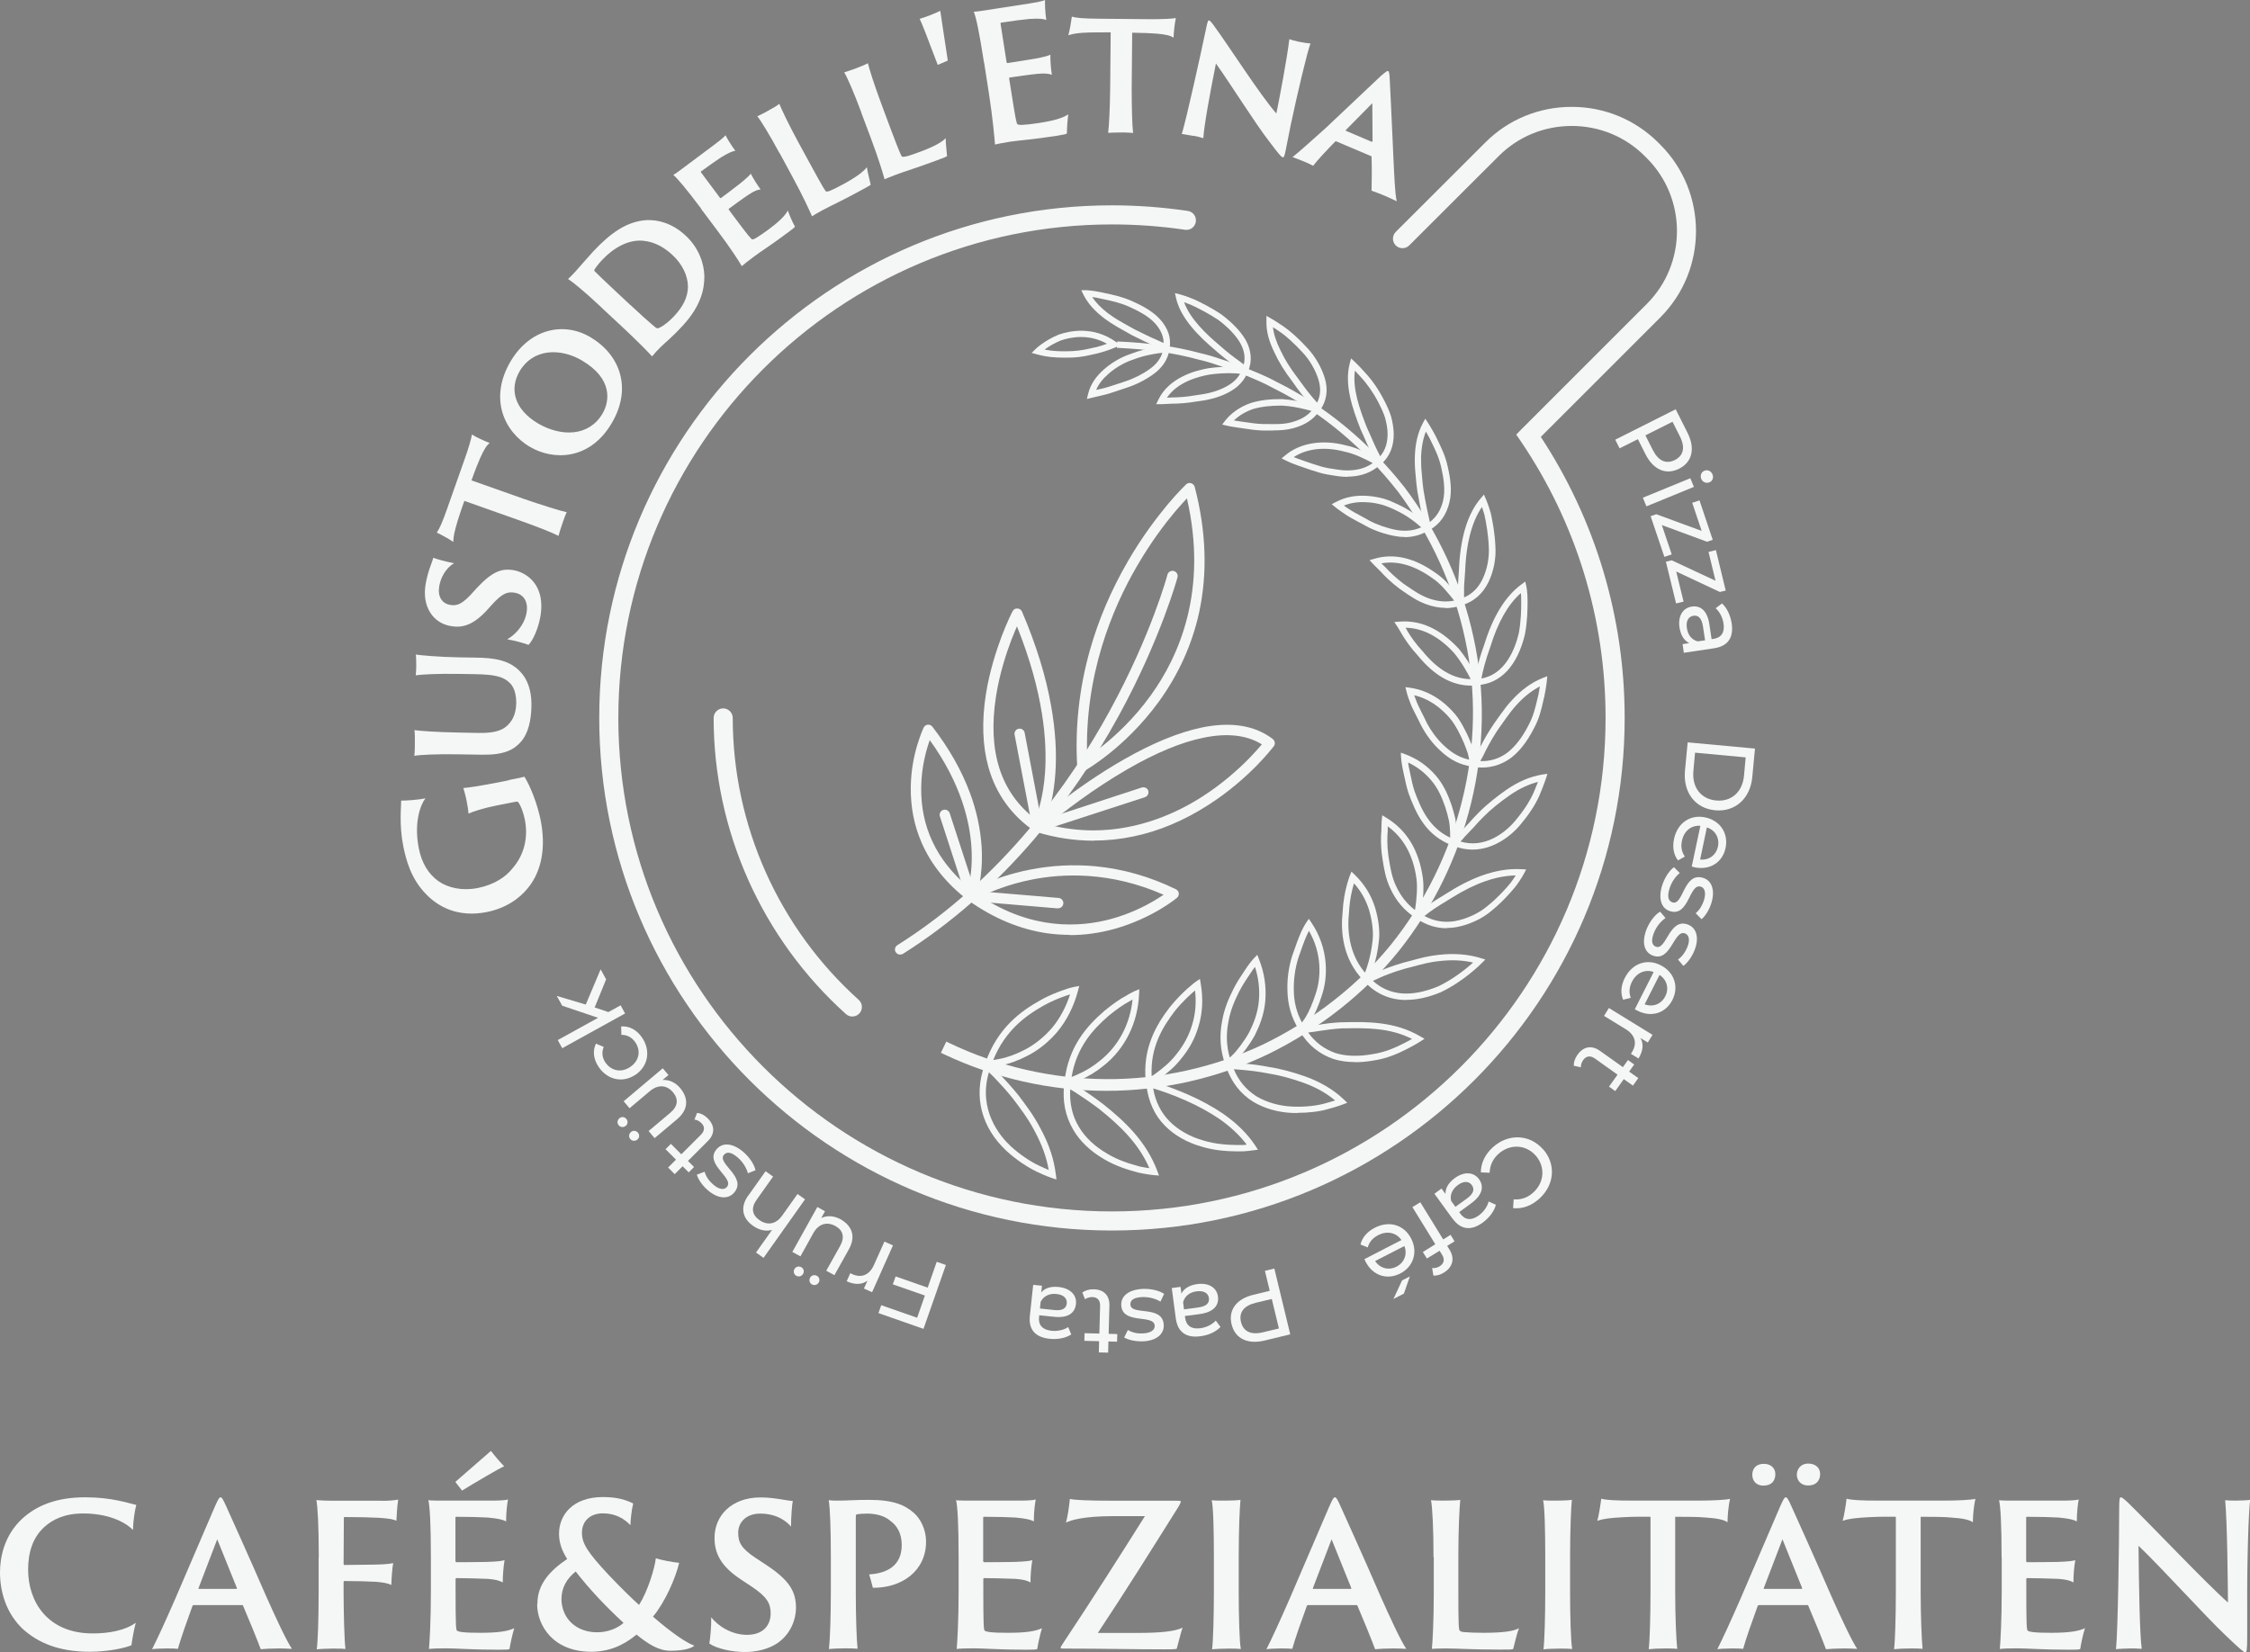 <svg xmlns="http://www.w3.org/2000/svg" id="katman_2" data-name="katman 2" viewBox="0 0 176.81 129.88"><rect x="0" y="0" width="176.81" height="129.88" fill="#808080" stroke="none"/><defs><style>      .cls-1 {        fill: none;      }      .cls-2 {        fill: #f5f7f6;      }    </style></defs><g id="TEXTS"><g><g><path class="cls-2" d="M1.92,128.16c-1.49-1.33-1.92-3.14-1.92-4.57,0-1.15.31-2.9,1.77-4.24,1.13-1.02,2.66-1.66,4.94-1.66,2.08,0,3.36.46,4,.6-.11.39-.25,1.27-.26,1.97-.68-.7-2.06-1.3-3.9-1.3-1.52,0-2.43.5-3.04,1.04-.98.88-1.3,2.09-1.3,3.39,0,2.46,1.49,5,5.08,5,1.27,0,2.54-.23,3.38-.84-.12.43-.29,1.32-.34,1.77-.6.25-1.95.51-3.27.51-1.95,0-3.72-.45-5.13-1.67Z"></path><path class="cls-2" d="M15.21,126.16s-.06.02-.08.05c-.43,1.18-.96,2.68-1.15,3.39-.2-.02-.42-.03-.88-.03-.5,0-.98.03-1.15.06.42-.82,1.05-2.2,1.83-3.98l3.1-7.22c.26-.57.34-.74.45-.74.09,0,.2.14.46.74.2.45,1.77,3.9,3.11,7,.73,1.64,1.6,3.52,2.04,4.17-.4-.02-.81-.03-1.01-.03-.56,0-1.19.03-1.44.06-.26-.71-.96-2.42-1.39-3.42-.02-.03-.02-.05-.06-.05h-3.84ZM18.57,124.89s.06-.02.05-.06l-1.55-3.84-1.47,3.84s-.02.06.03.06h2.94Z"></path><path class="cls-2" d="M25.05,122.4c0-2.54-.09-4-.19-4.49.29.03.84.05,1.29.05h3.73c.54.02,1.15-.03,1.41-.09-.09.57-.12,1.33-.14,1.66-.25-.11-.5-.17-1.38-.23-.51-.03-1.69-.06-2.69-.06-.03,0-.06.02-.06.06,0,1.16-.02,2.46-.02,3.62,0,.06.02.09.06.09.29,0,1.92-.02,2.43-.03.94-.02,1.22-.08,1.41-.12-.06.22-.14,1.21-.15,1.72-.23-.12-.59-.2-1.22-.25-.5-.03-1.63-.06-2.48-.06-.03,0-.05.03-.05.09v.77c0,1.46.06,3.96.15,4.48-.14-.02-.4-.03-1.01-.03-.39,0-1.05.03-1.25.06.08-.53.15-2.25.15-4.51v-2.73Z"></path><path class="cls-2" d="M33.86,122.4c0-2.54-.08-4.01-.2-4.48.26.03.79.03,1.22.03h3.62c.43,0,1.13,0,1.42-.09-.06.31-.15.99-.15,1.73-.23-.14-.59-.23-1.44-.31-.51-.03-1.47-.06-2.48-.06-.02,0-.06.02-.06.05v3.44s.03.08.06.08c.29,0,1.87,0,2.39-.02.91-.03,1.22-.08,1.41-.14-.09.5-.15,1.33-.14,1.75-.26-.14-.54-.23-1.19-.28-.51-.03-2.11-.06-2.46-.06-.03,0-.06.03-.06.06v.85c0,2.74.03,3.16.11,3.22.05.05.22.09.36.11.42.05.84.06,1.49.06,1.33,0,2.12-.11,2.65-.36-.15.5-.31,1.22-.37,1.63-.06.05-.26.06-.87.06-2.09,0-3.3-.11-4.14-.11-.62,0-1.1.02-1.32.05.05-.57.15-2.23.15-4.49v-2.73ZM38.57,114.04c.19.25.74.91,1.05,1.21-.37.15-2.35,1.32-3.31,1.91l-.53-.68,2.79-2.43Z"></path><path class="cls-2" d="M42.23,126.09c-.02-1.6,1.05-2.68,2.34-3.55-.4-.64-.64-1.24-.64-2,0-1.42,1.04-2.87,3.45-2.87,1.18,0,1.87.25,2.38.51-.12.43-.22,1.35-.22,1.7-.48-.5-1.16-.93-2.17-.93-.94,0-1.64.56-1.64,1.53,0,.85.46,1.55,2.09,3.3,1.01,1.07,2.09,2.11,2.4,2.37.7-1.12,1.21-2.83,1.32-3.67.39.14,1.41.33,1.83.36-.28,1.21-1.13,3.13-2.06,4.23,1.47,1.27,2.62,2.06,3.25,2.28-.15.17-.76.4-1.83.4-.93.02-1.78-.51-2.71-1.27-.57.46-1.72,1.35-3.55,1.35-3.02,0-4.26-2.08-4.26-3.75ZM49,127.56c-1.41-1.3-2.69-2.66-3.76-4.04-.7.56-1.12,1.27-1.12,2.18.02,1.49,1.13,2.6,2.8,2.6.84,0,1.6-.31,2.08-.74Z"></path><path class="cls-2" d="M55.88,127.11c.5.65,1.56,1.39,2.82,1.39s1.86-.74,1.86-1.69c0-.77-.28-1.3-1.52-2.12l-.77-.51c-1.72-1.12-2.12-2.18-2.12-3.31,0-1.73,1.33-3.17,3.61-3.17.63,0,1.16.08,1.56.14.53.09.85.14.98.14-.05.17-.14,1.19-.14,2.01-.31-.36-1.05-1.02-2.43-1.02-1.07,0-1.72.67-1.72,1.49,0,.71.17,1.21,1.39,2.01l.76.5c1.91,1.25,2.39,2.15,2.39,3.42,0,.84-.39,2.06-1.5,2.79-.77.5-1.75.67-2.49.67-1.02,0-2.25-.26-2.82-.67.06-.26.17-1.39.15-2.06Z"></path><path class="cls-2" d="M65.29,122.4c0-2.21-.06-3.89-.17-4.48.22.03.48.03.82.03.57,0,1.33-.06,2.32-.06,1.95,0,2.85.4,3.58,1.05.43.39.93,1.18.93,2.25,0,2.29-1.92,3.64-4.18,3.61-.06-.25-.22-.85-.29-1.05,1.32-.08,2.56-.62,2.56-2.31,0-.9-.36-1.53-.91-1.91-.4-.36-1.08-.56-1.81-.56-.28,0-.7.03-.81.06-.08.03-.08.05-.08.34v5.81c0,1.81.06,3.7.14,4.41-.23-.02-.67-.03-1.04-.03s-1.01.03-1.21.06c.08-.67.15-2.52.15-4.51v-2.73Z"></path><path class="cls-2" d="M75.33,122.4c0-2.54-.08-4.01-.2-4.48.26.03.79.03,1.22.03h3.62c.43,0,1.13,0,1.42-.09-.06.31-.15.99-.15,1.73-.23-.14-.59-.23-1.44-.31-.51-.03-1.47-.06-2.48-.06-.02,0-.06.02-.06.05v3.44s.03.08.06.08c.29,0,1.87,0,2.39-.02.91-.03,1.22-.08,1.41-.14-.09.5-.15,1.33-.14,1.75-.26-.14-.54-.23-1.19-.28-.51-.03-2.11-.06-2.46-.06-.03,0-.06.03-.06.06v.85c0,2.74.03,3.16.11,3.22.05.05.22.09.36.11.42.05.84.06,1.49.06,1.33,0,2.12-.11,2.65-.36-.15.5-.31,1.22-.37,1.63-.06.05-.26.06-.87.06-2.09,0-3.3-.11-4.14-.11-.62,0-1.1.02-1.32.05.05-.57.15-2.23.15-4.49v-2.73Z"></path><path class="cls-2" d="M87.69,117.96h4.74c.33,0,.36.02.36.06,0,.09-.11.28-.17.39-2.14,3.41-4.17,6.66-6.35,9.94h3.13c1.7,0,2.97-.11,3.53-.42-.14.39-.34,1.25-.46,1.66-.08.05-.51.05-.95.05-2.59,0-4.8-.06-7.96-.06-.19,0-.22-.03-.22-.06,0-.06.09-.2.33-.56,2.08-3.13,4.23-6.5,6.3-9.79h-2.46c-2.42,0-3.39.33-3.75.51.14-.43.26-1.3.31-1.86.39.08,1.24.14,3.62.14Z"></path><path class="cls-2" d="M95.39,122.4c0-2.21-.05-3.98-.17-4.48.17.03.62.03.93.03.68,0,1.18-.03,1.33-.06-.06.59-.14,2.31-.14,4.51v2.73c0,1.86.06,4.01.17,4.48-.17-.02-.56-.03-.96-.03-.46,0-1.1.03-1.3.06.08-.62.14-2.52.14-4.51v-2.73Z"></path><path class="cls-2" d="M102.78,126.16s-.06.02-.08.05c-.43,1.18-.96,2.68-1.15,3.39-.2-.02-.42-.03-.88-.03-.5,0-.98.03-1.15.06.42-.82,1.05-2.2,1.83-3.98l3.1-7.22c.26-.57.34-.74.45-.74.09,0,.2.14.46.74.2.45,1.77,3.9,3.11,7,.73,1.64,1.59,3.52,2.04,4.17-.4-.02-.81-.03-1.01-.03-.56,0-1.19.03-1.44.06-.26-.71-.96-2.42-1.39-3.42-.02-.03-.02-.05-.06-.05h-3.84ZM106.14,124.89s.06-.02.05-.06l-1.55-3.84-1.47,3.84s-.02.06.03.06h2.94Z"></path><path class="cls-2" d="M112.65,122.4c0-2.21-.09-3.98-.2-4.48.17.02.67.03.98.03.57,0,1.13-.02,1.32-.06-.06.6-.15,2.29-.15,4.43v2.63c0,2.79.03,3.16.11,3.22.06.08.22.11.4.12.33.03.82.05,1.47.05,1.52,0,2.34-.12,2.79-.36-.17.39-.37,1.3-.46,1.63-.08.05-.31.05-1.05.05-2.28,0-3.19-.09-4.27-.09-.54,0-.85.02-1.07.03.06-.56.15-2.21.15-4.48v-2.73Z"></path><path class="cls-2" d="M121.43,122.4c0-2.21-.05-3.98-.17-4.48.17.03.62.03.93.03.68,0,1.18-.03,1.33-.06-.06.59-.14,2.31-.14,4.51v2.73c0,1.86.06,4.01.17,4.48-.17-.02-.56-.03-.96-.03-.46,0-1.1.03-1.3.06.08-.62.14-2.52.14-4.51v-2.73Z"></path><path class="cls-2" d="M125.82,117.8c.42.11,1.1.15,2.49.15h5.16c1.01,0,2.15-.05,2.48-.14-.12.54-.19,1.24-.2,1.84-.29-.2-.79-.31-1.72-.37-.56-.05-1.18-.06-2.39-.06v5.9c0,1.86.08,3.81.16,4.48-.2-.02-.53-.03-.88-.03-.57,0-1.01.02-1.36.06.08-.62.14-2.52.14-4.51v-5.9c-.67,0-1.07-.02-2.06.03-1.12.06-1.64.12-2.12.29.11-.37.26-1.3.31-1.75Z"></path><path class="cls-2" d="M138.21,126.16s-.06.02-.08.05c-.43,1.18-.96,2.68-1.15,3.39-.2-.02-.42-.03-.88-.03-.5,0-.98.03-1.15.06.42-.82,1.05-2.2,1.83-3.98l3.1-7.22c.26-.57.34-.74.45-.74.09,0,.2.14.46.74.2.45,1.77,3.9,3.11,7,.73,1.64,1.6,3.52,2.04,4.17-.4-.02-.81-.03-1.01-.03-.56,0-1.19.03-1.44.06-.26-.71-.96-2.42-1.39-3.42-.01-.03-.01-.05-.06-.05h-3.84ZM137.7,115.91c0-.43.26-.85.9-.85.53,0,.91.31.91.81,0,.56-.33.9-.93.9-.65,0-.88-.45-.88-.85ZM141.57,124.89s.06-.02.05-.06l-1.55-3.84-1.47,3.84s-.01.06.03.06h2.94ZM141.2,115.91c0-.37.25-.87.9-.87.54,0,.93.31.93.82,0,.54-.34.9-.93.9-.64,0-.9-.45-.9-.85Z"></path><path class="cls-2" d="M145.1,117.8c.42.11,1.1.15,2.49.15h5.16c1.01,0,2.15-.05,2.48-.14-.12.54-.19,1.24-.2,1.84-.29-.2-.79-.31-1.72-.37-.56-.05-1.18-.06-2.38-.06v5.9c0,1.86.08,3.81.15,4.48-.2-.02-.53-.03-.88-.03-.57,0-1.01.02-1.36.06.08-.62.14-2.52.14-4.51v-5.9c-.67,0-1.07-.02-2.06.03-1.12.06-1.64.12-2.12.29.11-.37.26-1.3.31-1.75Z"></path><path class="cls-2" d="M157.29,122.4c0-2.54-.08-4.01-.2-4.48.26.03.79.03,1.22.03h3.62c.43,0,1.13,0,1.42-.09-.06.31-.15.99-.15,1.73-.23-.14-.59-.23-1.44-.31-.51-.03-1.47-.06-2.48-.06-.02,0-.06.02-.06.05v3.44s.03.08.06.08c.29,0,1.87,0,2.39-.02.91-.03,1.22-.08,1.41-.14-.09.5-.16,1.33-.14,1.75-.26-.14-.54-.23-1.19-.28-.51-.03-2.11-.06-2.46-.06-.03,0-.06.03-.06.06v.85c0,2.74.03,3.16.11,3.22.05.05.22.09.36.11.42.05.84.06,1.49.06,1.33,0,2.12-.11,2.65-.36-.16.5-.31,1.22-.37,1.63-.06.05-.26.06-.87.06-2.09,0-3.3-.11-4.13-.11-.62,0-1.1.02-1.32.05.05-.57.15-2.23.15-4.49v-2.73Z"></path><path class="cls-2" d="M167.36,129.57c-.19,0-.94.03-1.08.06.15-1.41.25-8.36.25-11.07,0-.81.05-.87.14-.87.06,0,.2.09.53.4,1.7,1.64,6.26,6.46,7.88,7.87-.02-1.73-.05-6.09-.22-8.04.16.02.57.03.84.03.42,0,.99-.03,1.12-.06-.12.96-.25,4.72-.23,8.49v2.28c0,1.1-.05,1.22-.15,1.22-.12,0-.5-.34-1.56-1.35-1.56-1.47-4.83-5.11-6.83-7.03.03,3.11.09,6.89.25,8.1-.29-.03-.62-.03-.91-.03Z"></path></g><path class="cls-2" d="M87.38,96.72c-22.22,0-40.29-18.07-40.29-40.29s18.07-40.29,40.29-40.29c1.99,0,4,.15,5.96.44.41.06.69.44.63.85-.06.41-.43.69-.85.63-1.89-.28-3.82-.42-5.74-.42-21.39,0-38.79,17.4-38.79,38.79s17.4,38.79,38.79,38.79,38.79-17.4,38.79-38.79c0-7.8-2.31-15.33-6.67-21.76l-.35-.51.43-.44c.05-.06,9.83-9.83,9.83-9.83,3.16-3.16,3.16-8.3,0-11.46l-.17-.17c-1.52-1.52-3.56-2.36-5.73-2.36s-4.21.84-5.73,2.36l-7.04,7.03c-.29.29-.77.29-1.06,0s-.29-.77,0-1.06l7.04-7.03c1.81-1.81,4.22-2.8,6.79-2.8s4.98,1,6.79,2.8l.17.17c3.74,3.74,3.74,9.84,0,13.58,0,0-7.49,7.49-9.39,9.39,4.31,6.57,6.59,14.19,6.59,22.09,0,22.22-18.08,40.29-40.29,40.29Z"></path><path class="cls-2" d="M66.98,79.9c-.18,0-.36-.06-.5-.19-6.61-5.94-10.4-14.42-10.4-23.28,0-.41.34-.75.75-.75s.75.34.75.75c0,8.43,3.61,16.51,9.9,22.16.31.28.33.75.06,1.06-.15.16-.35.25-.56.25Z"></path><g><g><g><path class="cls-2" d="M85.41,31.35l.1-.4c.18-.72.59-1.35,1.27-1.94.61-.53,1.34-.95,2.07-1.19,1.41-.56,2.73-.6,2.79-.6h.3s-.05.29-.05.29c-.12.75-.55,1.4-1.28,1.92-.61.44-1.35.81-2.09,1.05l-.54.18c-.5.17-.97.33-1.35.41-.49.11-.81.19-.82.19l-.4.1ZM91.33,27.73c-.47.05-1.37.18-2.3.54-.67.22-1.36.62-1.91,1.1-.47.41-.79.82-.98,1.28.11-.03.25-.06.4-.09.35-.07.81-.23,1.3-.39l.55-.18c.68-.22,1.4-.58,1.95-.98.51-.36.85-.79,1-1.28Z"></path><path class="cls-2" d="M91.86,27.69l-.29-.12s-1.22-.52-2.61-1.22l-.39-.22c-.59-.33-1.21-.67-1.77-1.09-.76-.57-1.33-1.21-1.65-1.86l-.18-.37h.41s.47.02,1.14.16l.27.06c.62.13,1.39.29,2.13.62.73.32,1.64.78,2.25,1.46.63.71.88,1.47.74,2.27l-.05.31ZM85.83,23.36c.3.44.73.88,1.26,1.28.53.4,1.13.73,1.71,1.05l.38.21c.95.48,1.81.87,2.26,1.06,0-.52-.22-1.03-.65-1.52-.54-.61-1.4-1.03-2.08-1.34-.7-.31-1.44-.47-2.03-.59l-.27-.06c-.22-.05-.42-.08-.58-.1Z"></path></g><g><path class="cls-2" d="M90.85,31.78l.18-.37c.82-1.7,2.83-2.28,3.95-2.47.79-.11,1.52-.12,2-.11.53.03.86.1.87.1l.29.06-.11.28c-.37.95-1.14,1.41-1.68,1.67-.62.3-1.39.51-2.28.61-.78.14-1.51.18-1.98.18-.51.03-.84.04-.84.04h-.41ZM96.73,29.33c-.45,0-1.05.02-1.67.11-.93.16-2.54.6-3.36,1.82.11,0,.25-.01.4-.02.46,0,1.15-.04,1.92-.18.85-.1,1.56-.29,2.13-.57.63-.3,1.04-.65,1.3-1.11-.13-.02-.29-.03-.48-.04-.07,0-.15,0-.24,0Z"></path><path class="cls-2" d="M97.96,29.45l-.94-.71c-.38-.27-.97-.72-1.6-1.28-1.11-.94-2.63-2.39-3-4.02l-.09-.4.4.1s.45.12,1.08.38c.57.26,1.41.68,2.19,1.21.86.65,1.5,1.33,1.88,1.98.46.81.53,1.68.21,2.45l-.12.3ZM93.05,23.76c.48,1.32,1.75,2.51,2.71,3.32.62.56,1.19.99,1.57,1.26l.41.31c.17-.68-.05-1.28-.28-1.69-.34-.59-.94-1.23-1.73-1.82-.75-.5-1.56-.91-2.1-1.16-.21-.09-.41-.16-.56-.22Z"></path></g><g><path class="cls-2" d="M100.04,33.84c-.17,0-.33,0-.5,0h-.3c-.56-.02-1.05-.09-1.48-.16-.17-.03-.33-.05-.48-.07-.52-.07-.85-.14-.86-.15l-.38-.09.24-.31c.49-.62,1.19-1.1,2.03-1.39.69-.21,1.49-.31,2.41-.3.76.04,1.43.19,1.99.32l.84.25.29.11-.17.26c-.45.66-1.12,1.1-2.05,1.35-.52.14-1.05.17-1.57.17ZM96.96,33.05c.11.02.24.04.39.06.15.02.32.04.5.07.42.06.9.14,1.42.15h.3c.67.01,1.3.03,1.92-.14.68-.18,1.2-.47,1.57-.89l-.46-.12c-.54-.13-1.18-.27-1.89-.3-.85,0-1.6.08-2.24.27-.59.2-1.1.51-1.51.9Z"></path><path class="cls-2" d="M103.55,32.49l-.76-.89c-.34-.39-.78-.96-1.26-1.65-.57-.74-1.03-1.48-1.36-2.2-.47-.94-.67-1.73-.65-2.5v-.42s.37.21.37.21c.02,0,.4.23.96.61.53.36,1.2.96,1.88,1.7.61.65,1.13,1.54,1.38,2.39.27.91.14,1.77-.36,2.48l-.19.27ZM100.03,25.71c.06.55.25,1.14.59,1.82.32.69.76,1.4,1.31,2.12.48.67.92,1.25,1.24,1.62l.33.38c.27-.53.31-1.12.12-1.77-.23-.78-.71-1.6-1.27-2.19-.66-.71-1.29-1.29-1.79-1.62-.2-.14-.38-.26-.53-.35Z"></path></g><g><path class="cls-2" d="M105.91,37.48c-.33,0-.67-.03-1.02-.09-.42-.06-.82-.13-1.17-.23-.5-.14-.95-.3-1.35-.44-.18-.06-.36-.12-.51-.18-.5-.18-.79-.33-.81-.34l-.34-.17.29-.24c1.16-.98,2.94-1.27,4.77-.78.75.16,1.38.47,1.84.69.52.26.81.44.81.44l.27.17-.24.22c-.61.57-1.41.89-2.36.93-.06,0-.13,0-.19,0ZM101.66,35.93c.11.04.23.09.37.14.15.05.33.11.51.18.39.14.84.29,1.32.43.33.09.7.16,1.11.21.4.07.77.1,1.12.08.7-.03,1.29-.22,1.78-.57-.11-.06-.25-.14-.42-.22-.51-.25-1.08-.53-1.79-.68-1.52-.41-2.97-.25-4,.43Z"></path><path class="cls-2" d="M108.34,36.66l-.16-.26s-.17-.29-.41-.77c-.14-.28-.3-.64-.47-1.03-.12-.27-.24-.56-.38-.85-.67-1.71-1.28-3.51-.86-5.17l.11-.41.31.29s.34.32.79.83c.52.54,1.05,1.31,1.46,2.1.27.51.44.91.57,1.3.14.5.21.96.22,1.38.02.99-.3,1.79-.96,2.39l-.23.21ZM106.47,29.15c-.19,1.4.35,2.94.92,4.4.13.28.26.58.38.85.17.39.32.74.46,1.01.09.18.17.33.23.45.4-.47.59-1.07.58-1.78,0-.38-.08-.8-.2-1.25-.11-.35-.28-.73-.53-1.21-.38-.74-.9-1.48-1.38-1.99-.17-.19-.32-.35-.44-.48Z"></path></g><g><path class="cls-2" d="M110.4,42.21c-.24,0-.49-.02-.75-.07-.8-.14-1.64-.43-2.3-.79-.21-.12-.41-.23-.61-.33-.42-.23-.82-.44-1.11-.65-.42-.28-.68-.49-.69-.5l-.29-.24.33-.17c.75-.4,1.57-.55,2.51-.48.4.03.82.1,1.26.22.43.13.81.31,1.13.46,1.44.67,2.35,1.64,2.38,1.68l.21.23-.27.16c-.55.32-1.16.49-1.82.49ZM105.59,39.73c.09.07.2.14.33.23.27.19.66.4,1.07.62.2.11.41.22.61.34.62.33,1.4.6,2.15.74.7.12,1.35.05,1.93-.21-.35-.32-1.06-.91-1.99-1.34-.3-.15-.67-.31-1.06-.43-.4-.11-.79-.18-1.16-.2-.7-.05-1.31.03-1.87.26Z"></path><path class="cls-2" d="M112.05,41.82l-.08-.32s-.32-1.3-.59-2.89c-.05-.36-.1-.77-.14-1.3-.05-.46-.07-.92-.06-1.34.02-1.05.23-1.95.62-2.69l.2-.37.23.35s.26.4.58,1l.11.23c.29.59.66,1.32.84,2.17.2.86.37,1.87.14,2.82-.23.98-.75,1.72-1.56,2.18l-.29.16ZM112.05,33.92c-.23.58-.36,1.27-.38,2.05,0,.41.01.84.06,1.29.04.53.08.93.13,1.27.18,1.08.39,2.02.5,2.5.52-.39.87-.95,1.04-1.67.2-.85.04-1.79-.14-2.6-.17-.79-.51-1.49-.79-2.05l-.11-.23c-.12-.22-.22-.41-.31-.56Z"></path></g><g><path class="cls-2" d="M113.59,47.78c-.5,0-1.01-.1-1.53-.29-.71-.26-1.3-.67-1.87-1.07l-.23-.16c-.67-.5-1.17-1.01-1.48-1.35-.36-.35-.59-.59-.59-.59l-.27-.29.38-.11c1.55-.46,3.19-.07,4.89,1.17.57.39.96.86,1.28,1.23l.18.21c.34.42.54.71.54.71l.18.27-.31.1c-.38.12-.77.19-1.17.19ZM108.56,44.29c.08.08.17.17.28.27.31.34.79.82,1.41,1.29l.23.16c.55.38,1.11.77,1.76,1.01.7.26,1.38.32,2.03.19-.08-.1-.18-.23-.29-.37l-.18-.21c-.31-.37-.67-.79-1.19-1.15-1.42-1.03-2.78-1.43-4.05-1.2Z"></path><path class="cls-2" d="M114.6,47.64l-.02-.31s-.03-.33-.02-.88c0-.31.02-.69.05-1.12.02-.31.05-.64.06-.97.15-2.3.71-4.04,1.68-5.18l.26-.31.16.37s.19.44.38,1.1c.14.64.32,1.59.36,2.58.07.95-.13,1.98-.54,2.83-.45.92-1.14,1.53-2.06,1.81l-.3.09ZM116.46,39.84c-.91,1.31-1.21,3.16-1.3,4.53-.01.34-.04.67-.06.99-.03.43-.06.79-.05,1.09,0,.2,0,.38,0,.51.63-.27,1.12-.75,1.45-1.44.37-.76.55-1.72.49-2.58-.04-.96-.21-1.88-.34-2.48-.07-.24-.14-.45-.2-.62Z"></path></g><g><path class="cls-2" d="M115.61,53.89c-1.51,0-2.89-.77-4.19-2.36-.56-.6-.96-1.2-1.2-1.59-.24-.43-.42-.69-.42-.7l-.23-.35.42-.03c1.66-.13,3.22.59,4.66,2.15.99,1.22,1.52,2.46,1.54,2.52l.13.32-.34.03c-.12,0-.24.01-.36.01ZM110.45,49.34c.06.1.13.21.2.35.22.36.61.93,1.15,1.51,1.19,1.45,2.43,2.17,3.77,2.18-.22-.44-.66-1.26-1.3-2.05-1.19-1.3-2.48-1.97-3.82-1.99Z"></path><path class="cls-2" d="M115.82,53.88l.04-.3c0-.05.19-1.32.78-2.92.68-2.21,1.66-3.8,2.91-4.72l.31-.23.08.37s.11.48.1,1.2c0,.64-.02,1.61-.21,2.59-.59,2.46-1.91,3.87-3.72,3.98l-.31.02ZM119.52,46.61c-1.01.88-1.81,2.3-2.4,4.21-.4,1.09-.62,2.03-.71,2.51,1.88-.32,2.65-2.33,2.94-3.55.17-.93.2-1.86.19-2.49,0-.27,0-.5-.03-.68Z"></path></g><g><path class="cls-2" d="M116.05,60.3l-.32-.04c-.96-.12-1.77-.52-2.55-1.26-.59-.54-1.11-1.22-1.53-2.03-.12-.25-.23-.48-.35-.7-.21-.4-.4-.79-.51-1.1-.18-.47-.26-.78-.26-.8l-.09-.36.37.05c.92.13,1.78.51,2.55,1.12.34.27.66.58.97.94.29.34.49.69.69,1.06.4.73.67,1.45.82,1.92.13.53.17.86.17.88l.04.32ZM111.13,54.64c.04.1.08.23.13.36.1.29.29.66.48,1.05.12.23.24.46.35.71.39.74.87,1.38,1.42,1.88.61.57,1.23.92,1.94,1.07-.02-.13-.06-.29-.1-.47-.14-.44-.4-1.12-.78-1.82-.19-.34-.38-.67-.64-.97-.28-.33-.59-.62-.9-.87-.59-.46-1.23-.78-1.92-.94Z"></path><path class="cls-2" d="M116.47,60.33c-.19,0-.39-.01-.59-.04l-.33-.05.14-.31s.14-.31.42-.79c.2-.42.54-1.1,1.03-1.86.18-.29.4-.59.61-.89l.16-.22c.28-.4.57-.78.88-1.11.75-.83,1.57-1.42,2.42-1.76l.38-.15-.04.41s-.05.48-.19,1.17l-.08.33c-.14.64-.32,1.43-.74,2.19-.52,1.02-1.12,1.8-1.8,2.32-.68.5-1.46.76-2.28.76ZM116.31,59.82c.77.04,1.51-.19,2.14-.66.61-.47,1.17-1.19,1.66-2.15.39-.71.55-1.43.7-2.06l.08-.33c.05-.26.09-.49.12-.67-.63.33-1.25.81-1.83,1.45-.29.32-.57.68-.84,1.06l-.16.23c-.21.29-.42.58-.6.86-.47.73-.81,1.39-1.01,1.82-.1.18-.18.33-.25.46Z"></path></g><g><path class="cls-2" d="M114.44,66.57l-.32-.12c-2.07-.78-2.83-2.46-3.44-4.12-.16-.5-.25-.96-.34-1.37-.04-.2-.08-.39-.12-.56-.1-.52-.12-.84-.12-.86l-.02-.38.36.13c.91.34,1.71.89,2.38,1.66.63.73.97,1.54,1.24,2.31.12.36.22.73.31,1.13.06.36.08.66.09.95.03.53,0,.87,0,.89l-.02.34ZM110.65,59.93c.02.11.04.23.06.37.04.16.08.36.12.56.08.39.17.84.32,1.31.53,1.44,1.18,2.91,2.81,3.67,0-.13,0-.29-.01-.47-.01-.27-.03-.56-.09-.88-.08-.36-.18-.72-.29-1.06-.25-.72-.56-1.48-1.14-2.14-.51-.59-1.11-1.05-1.79-1.36Z"></path><path class="cls-2" d="M115.71,66.78c-.46,0-.94-.08-1.43-.28l-.3-.12.19-.26s.21-.28.57-.69c.16-.18.35-.38.57-.61l.1-.1c.25-.29.52-.58.8-.86.71-.72,1.58-1.37,2.18-1.79.93-.64,1.88-1.04,2.81-1.19l.4-.06-.12.38s-.15.46-.42,1.11c-.26.68-.77,1.52-1.4,2.28-.85,1.12-2.3,2.19-3.95,2.19ZM114.78,66.15c1.83.54,3.5-.59,4.48-1.87.59-.72,1.08-1.52,1.33-2.16.11-.26.2-.49.27-.66-.72.18-1.44.51-2.18,1.02-.84.58-1.57,1.18-2.11,1.73-.28.27-.54.56-.79.85l-.11.11c-.21.22-.4.42-.56.59-.13.15-.25.28-.33.38Z"></path></g><g><path class="cls-2" d="M111.52,72.33l-.29-.19c-.87-.56-1.54-1.34-1.99-2.34-.35-.75-.47-1.47-.58-2.16l-.05-.33c-.12-.85-.1-1.57-.06-2.01,0-.5.03-.82.03-.82l.04-.4.34.21c1.6.98,2.55,2.56,2.85,4.72.1.82.02,1.54-.04,2.07-.07.58-.16.91-.16.93l-.08.34ZM109.05,64.94c0,.11,0,.23,0,.38-.04.44-.06,1.12.05,1.92l.05.33c.11.66.22,1.35.54,2.04.36.8.86,1.43,1.5,1.92.02-.13.05-.29.07-.47.06-.57.14-1.23.05-1.99-.25-1.83-1.01-3.21-2.26-4.12Z"></path><path class="cls-2" d="M113.69,72.96c-.82,0-1.59-.24-2.32-.72l-.27-.18.24-.22s.26-.23.7-.55c.46-.35,1.19-.8,1.84-1.19,2.04-1.28,3.94-1.88,5.66-1.78l.39.02-.18.34s-.23.44-.66,1.01c-.43.52-1.1,1.27-1.9,1.91-.72.62-1.77,1.1-2.78,1.28-.25.04-.49.06-.73.06ZM111.94,72c.75.41,1.55.54,2.39.4.93-.17,1.88-.61,2.55-1.18.78-.62,1.43-1.34,1.83-1.83.16-.22.3-.42.4-.58-1.5.02-3.17.6-4.95,1.71-.64.39-1.37.83-1.81,1.16-.16.12-.3.22-.4.31Z"></path></g><g><path class="cls-2" d="M107.36,77.29l-.22-.23c-1.66-1.71-1.8-3.89-1.63-5.42.08-1.59.54-2.73.55-2.78l.14-.35.27.26c.75.73,1.28,1.58,1.59,2.58.29.97.4,1.97.28,2.73-.07.67-.22,1.37-.45,2.07-.16.55-.36.85-.36.86l-.17.26ZM106.4,69.43c-.14.45-.34,1.26-.39,2.26-.15,1.35-.04,3.23,1.25,4.76.05-.11.1-.26.16-.43.22-.68.36-1.35.43-1.99.1-.7,0-1.62-.27-2.52-.25-.79-.64-1.48-1.18-2.08Z"></path><path class="cls-2" d="M110.52,78.6c-1.28,0-2.38-.47-3.26-1.41l-.25-.27.34-.13s.32-.12.79-.35c.45-.2,1.18-.49,2.09-.76.22-.06.44-.12.65-.17.68-.19,1.39-.38,2.19-.46,1.19-.13,2.28-.05,3.26.25l.39.12-.29.29c-.06.06-1.39,1.41-3.19,2.27-.97.41-1.89.61-2.72.61ZM107.89,77.1c1.29,1.17,3.02,1.31,5.15.42,1.21-.58,2.23-1.42,2.72-1.86-.8-.19-1.69-.23-2.63-.12-.76.07-1.45.26-2.11.44-.22.06-.44.12-.65.17-.88.25-1.58.53-2.01.73-.18.08-.34.16-.46.21Z"></path></g><g><path class="cls-2" d="M102.25,81.23l-.18-.29c-.59-.94-.89-1.99-.9-3.12-.03-.88.1-1.81.37-2.68.25-.72.49-1.4.7-1.87.21-.46.39-.73.4-.74l.21-.31.21.31c1.36,2.02,1.31,4.28.81,5.72-.24.77-.56,1.5-.86,1.99-.3.45-.52.72-.53.73l-.22.26ZM102.86,73.16c-.05.09-.1.2-.16.33-.2.45-.44,1.11-.68,1.82-.25.81-.37,1.68-.35,2.51,0,.91.22,1.77.64,2.55.08-.1.17-.24.27-.39.28-.44.58-1.15.81-1.87.43-1.26.5-3.17-.53-4.94Z"></path><path class="cls-2" d="M106.48,83.48c-.62,0-1.18-.08-1.69-.24-1.11-.38-1.99-1.1-2.62-2.13l-.18-.3.34-.07s.35-.07.91-.14l.37-.05c.49-.08,1.11-.17,1.82-.2h.18c1.77-.04,3.97-.08,5.98,1.1l.35.2-.34.22s-.42.27-1.07.6c-.67.34-1.56.74-2.61.89-.51.09-.99.13-1.44.13ZM102.8,81.16c.54.76,1.26,1.3,2.14,1.61.8.25,1.78.29,2.9.09.99-.14,1.84-.53,2.47-.85.26-.13.48-.25.65-.35-1.78-.9-3.66-.86-5.34-.83h-.17c-.68.04-1.28.13-1.76.2l-.38.06c-.2.02-.37.05-.5.07Z"></path></g><g><path class="cls-2" d="M96.4,83.99l-.12-.33c-.39-1.09-.47-2.2-.25-3.37.17-1.02.54-1.84.91-2.58.28-.55.59-1.01.84-1.38.08-.12.15-.23.22-.33.3-.43.52-.66.53-.67l.27-.28.14.36c.42,1.06.58,2.15.49,3.25-.09,1.11-.48,2.03-.82,2.71-.47.85-1,1.48-1.27,1.78-.39.4-.66.61-.67.62l-.27.22ZM98.62,76c-.06.08-.13.18-.21.28-.06.1-.14.21-.22.33-.25.37-.54.8-.81,1.32-.35.7-.7,1.48-.86,2.44-.18.96-.14,1.87.12,2.76.1-.09.21-.2.34-.33.25-.28.75-.88,1.19-1.67.31-.62.68-1.49.76-2.51.07-.88-.03-1.76-.31-2.62Z"></path><path class="cls-2" d="M101.98,87.48c-.14,0-.27,0-.4,0-1.12-.04-2.22-.35-3.1-.88-1.01-.63-1.72-1.55-2.13-2.75l-.11-.33h.35s.36,0,.92.06c.78.05,1.52.15,2.23.29.87.13,1.91.41,2.91.77,1.17.43,2.16,1.03,2.94,1.77l.28.27-.37.14s-.47.18-1.17.36c-.64.19-1.5.29-2.36.29ZM96.95,84.03c.38.92.98,1.63,1.78,2.14.8.48,1.82.77,2.85.81.93.04,1.91-.06,2.61-.27.29-.08.54-.15.73-.21-.68-.57-1.49-1.03-2.45-1.38-.97-.35-1.97-.62-2.83-.75-.71-.14-1.42-.23-2.19-.29-.2-.02-.37-.03-.51-.04Z"></path></g><g><path class="cls-2" d="M90.08,85.36l-.04-.34c-.28-2.65.86-4.52,1.89-5.86,1.01-1.25,1.99-1.96,2.03-1.99l.33-.23.07.4c.2,1.19.14,2.32-.19,3.37-.26.9-.72,1.75-1.37,2.53-.54.69-1.15,1.15-1.6,1.49-.48.36-.81.5-.82.51l-.31.13ZM93.92,77.84c-.36.31-.98.86-1.6,1.63-.97,1.27-1.94,2.86-1.82,5.12.11-.07.24-.15.38-.26.46-.35,1.01-.76,1.52-1.41.6-.73,1.03-1.52,1.28-2.36.26-.85.34-1.76.23-2.71Z"></path><path class="cls-2" d="M97.37,90.5c-.06,0-.12,0-.17,0-.76-.01-1.77-.06-2.79-.38-1.11-.31-2.12-.88-2.85-1.62-.83-.82-1.34-1.95-1.48-3.26l-.04-.36.35.09c.05.01,1.34.35,3,1.08,1,.44,1.91.94,2.71,1.48,1.1.77,1.93,1.59,2.53,2.5l.22.34-.73.09c-.21.03-.47.04-.75.04ZM90.62,85.55c.17,1.03.62,1.92,1.29,2.59.67.68,1.61,1.21,2.64,1.5.97.3,1.93.35,2.66.36.35.01.61,0,.76-.03-.55-.73-1.26-1.4-2.16-2.03-.77-.52-1.66-1.01-2.63-1.44-1.11-.49-2.07-.81-2.56-.95Z"></path></g><g><path class="cls-2" d="M83.61,85.35l.04-.37c.32-2.74,1.76-4.33,3.13-5.52.66-.54,1.23-.94,1.67-1.17.42-.26.71-.38.72-.39l.36-.15-.02.39c-.09,2.25-1.11,4.3-2.78,5.62-.57.47-1.21.86-1.91,1.16-.51.23-.85.32-.87.32l-.36.1ZM89,78.56c-.09.05-.18.1-.29.17-.42.22-.98.61-1.6,1.12-1.22,1.06-2.52,2.47-2.9,4.8.12-.05.27-.1.43-.18.66-.28,1.26-.65,1.79-1.09,1.46-1.15,2.38-2.89,2.57-4.83Z"></path><path class="cls-2" d="M91.09,92.4l-.39-.03s-.51-.04-1.24-.2c-.87-.23-1.78-.52-2.67-1.04-1.09-.63-1.91-1.41-2.44-2.31-.63-1.06-.88-2.28-.72-3.63l.04-.35.32.16s.32.16.8.46c.43.27,1.1.72,1.89,1.32,1.7,1.35,3.38,2.92,4.26,5.25l.14.37ZM84.1,85.63c-.06,1.09.16,2.08.68,2.94.49.83,1.24,1.54,2.26,2.13.84.5,1.71.77,2.53.99.3.06.56.11.75.13-.87-2.01-2.41-3.42-3.94-4.65-.78-.59-1.44-1.02-1.85-1.29-.17-.1-.31-.19-.43-.26Z"></path></g><g><path class="cls-2" d="M77.31,83.91l.12-.36c.96-2.76,2.8-4.08,4.31-4.92.73-.42,1.38-.65,1.85-.82.5-.18.81-.24.83-.24l.39-.07-.1.38c-.33,1.24-.88,2.32-1.62,3.22-.68.8-1.51,1.46-2.34,1.88-.7.37-1.48.65-2.13.77-.55.11-.9.14-.92.14l-.38.03ZM84.09,78.16c-.09.03-.2.06-.31.1-.48.17-1.1.4-1.79.79-1.35.76-3,1.93-3.94,4.27.13-.02.28-.05.46-.08.61-.11,1.33-.37,2-.72.77-.39,1.55-1.01,2.18-1.75.61-.74,1.08-1.62,1.4-2.61Z"></path><path class="cls-2" d="M83.02,92.71l-.37-.12s-.49-.16-1.17-.49c-.79-.38-1.66-.97-2.38-1.63-1.98-1.84-2.61-4.29-1.74-6.71l.12-.33.27.22s.28.23.68.64l.16.17c.39.41.87.93,1.4,1.58.58.76,1.24,1.62,1.79,2.69.66,1.22,1.05,2.4,1.19,3.59l.05.39ZM77.71,84.28c-.88,2.97.89,5.05,1.72,5.82.68.62,1.5,1.19,2.26,1.54.29.14.54.24.72.32-.17-.99-.53-1.98-1.08-3.01-.53-1.03-1.18-1.87-1.74-2.61-.51-.64-.98-1.14-1.37-1.55l-.15-.16c-.14-.14-.26-.26-.36-.35Z"></path></g></g><g><path d="M87.78,27.08c2.15.09,4.31.32,6.4.89.53.11,1.05.26,1.56.44.51.17,1.03.33,1.54.51.99.42,2.01.79,2.96,1.32,3.88,1.92,7.25,4.79,9.92,8.19,2.6,3.46,4.47,7.47,5.39,11.7.94,4.23.85,8.68-.18,12.89-1.02,4.21-2.96,8.21-5.67,11.6-2.73,3.39-6.26,6.09-10.16,8.01-3.92,1.88-8.27,2.87-12.63,2.86-4.35,0-8.71-.99-12.65-2.86l.21-.43c3.87,1.86,8.15,2.85,12.44,2.87,4.29.03,8.59-.93,12.47-2.76,3.86-1.88,7.36-4.53,10.08-7.87,2.7-3.35,4.64-7.3,5.67-11.47,1.04-4.17,1.15-8.59.23-12.8-.89-4.21-2.73-8.21-5.31-11.67-2.65-3.39-5.99-6.28-9.85-8.21-.94-.53-1.96-.9-2.95-1.33-.51-.19-1.02-.34-1.53-.52-.51-.18-1.03-.33-1.55-.45-2.08-.58-4.24-.82-6.39-.92Z"></path><path class="cls-2" d="M86.97,85.74h-.05c-4.38,0-8.79-1-12.75-2.88l-.23-.11.42-.88.23.11c3.83,1.84,8.1,2.82,12.34,2.84,4.24.03,8.51-.92,12.36-2.74,3.94-1.92,7.39-4.61,9.99-7.8,2.66-3.3,4.6-7.23,5.62-11.37,1.05-4.2,1.13-8.59.23-12.68-.88-4.13-2.7-8.13-5.26-11.57-2.72-3.48-6.09-6.3-9.77-8.13-.7-.39-1.44-.7-2.16-1-.26-.11-.52-.22-.78-.33-.32-.12-.65-.22-.98-.33l-.53-.18c-.48-.17-1-.32-1.53-.44-1.81-.5-3.82-.79-6.35-.91l.02-.5c2.57.11,4.62.4,6.45.9.54.12,1.07.27,1.58.45l.53.17c.34.11.68.22,1.01.34.27.11.53.22.79.33.73.3,1.49.61,2.21,1.01,3.75,1.85,7.21,4.71,10,8.25,2.64,3.5,4.52,7.58,5.43,11.8.93,4.19.87,8.69-.18,13-1.03,4.25-3,8.3-5.72,11.7-2.66,3.29-6.2,6.09-10.24,8.07-3.95,1.89-8.33,2.88-12.68,2.88Z"></path></g><path class="cls-2" d="M83.57,28.11c-.6,0-1.31-.04-2.09-.26l-.41-.11.3-.3s.68-.67,1.83-1.14c.93-.32,2.74-.67,4.49.57l.35.25-.38.18s-.78.36-1.88.58c-.64.16-1.31.24-1.93.23-.09,0-.18,0-.28,0ZM82.09,27.48c.65.13,1.25.14,1.75.13.6,0,1.21-.07,1.82-.22.56-.11,1.02-.25,1.33-.37-1.44-.81-2.87-.52-3.63-.26-.56.23-1,.51-1.28.72Z"></path></g><g><g><path d="M70.73,74.78c-.05,0-.1-.03-.13-.07-.05-.07-.02-.17.05-.21,8.37-5.27,13.72-12.95,16.74-18.46,1.71-3.12,2.87-5.89,3.54-7.67.73-1.92,1.05-3.12,1.05-3.13.02-.08.11-.13.19-.11.08.02.13.11.11.19,0,.01-.33,1.22-1.06,3.16-.67,1.79-1.84,4.57-3.55,7.71-1.93,3.53-4.16,6.77-6.61,9.64-3.07,3.59-6.52,6.59-10.24,8.94-.03.02-.05.02-.08.02Z"></path><path class="cls-2" d="M70.73,75.03c-.14,0-.27-.07-.34-.19-.06-.09-.08-.2-.05-.3.02-.1.09-.19.18-.25,8.32-5.24,13.65-12.88,16.66-18.37,1.7-3.11,2.86-5.87,3.52-7.64.72-1.91,1.04-3.09,1.04-3.11.06-.22.28-.34.5-.29.1.03.19.1.25.19.05.09.07.2.04.31,0,0-.33,1.22-1.07,3.18-.68,1.79-1.84,4.59-3.57,7.74-1.94,3.54-4.18,6.8-6.64,9.68-3.09,3.6-6.55,6.63-10.29,8.99-.06.04-.14.06-.22.06ZM92.03,45.25h0Z"></path></g><g><path d="M85.05,60.38s-.05,0-.07-.02c-.05-.03-.08-.07-.08-.13-.18-3.04.15-6.09.99-9.06.67-2.37,1.66-4.7,2.95-6.92,1.15-1.98,2.32-3.5,3.1-4.42.85-1.01,1.42-1.54,1.44-1.56.04-.04.1-.05.15-.04.05.02.09.06.11.11.9,3.44,1.01,6.74.34,9.8-.54,2.45-1.59,4.76-3.11,6.87-1.35,1.87-2.84,3.22-3.85,4.03-1.09.88-1.86,1.3-1.89,1.32-.02.01-.05.02-.07.02ZM93.4,38.67c-.24.24-.68.7-1.24,1.36-.77.92-1.93,2.43-3.07,4.38-1.98,3.41-4.24,8.86-3.91,15.55.3-.19.9-.58,1.64-1.17.99-.8,2.46-2.13,3.79-3.97,2.32-3.21,4.67-8.61,2.78-16.14Z"></path><path class="cls-2" d="M85.05,60.63c-.07,0-.13-.02-.19-.05-.12-.07-.2-.19-.21-.33-.18-3.07.15-6.15,1-9.15.67-2.39,1.68-4.74,2.98-6.98,1.15-1.99,2.34-3.52,3.12-4.46.88-1.05,1.46-1.58,1.46-1.59.1-.1.25-.13.39-.09.13.04.24.15.28.28.91,3.48,1.02,6.82.34,9.92-.55,2.49-1.61,4.83-3.15,6.96-1.37,1.89-2.87,3.26-3.89,4.08-1.08.86-1.84,1.3-1.92,1.35-.06.03-.13.05-.2.05ZM93.27,39.17c-.23.25-.54.59-.91,1.02-.77.91-1.92,2.41-3.04,4.35-1.91,3.29-4.11,8.54-3.89,14.98.32-.21.75-.52,1.25-.92.98-.79,2.43-2.11,3.74-3.93,2.24-3.09,4.52-8.27,2.85-15.5Z"></path></g><g><path d="M81.53,65.16s-.06,0-.09-.03c-1.77-1.21-2.96-2.86-3.53-4.91-.45-1.63-.52-3.51-.19-5.59.29-1.84.84-3.51,1.25-4.57.44-1.16.83-1.9.83-1.9.03-.05.08-.08.14-.08.06,0,.11.04.14.09,1.1,2.56,1.86,5.04,2.28,7.37.33,1.87.44,3.64.32,5.28-.2,2.8-.99,4.21-1.02,4.27-.02.04-.06.06-.1.07-.01,0-.02,0-.03,0ZM79.93,48.59c-.15.32-.4.87-.67,1.58-.4,1.06-.95,2.7-1.23,4.51-.71,4.56.45,7.95,3.45,10.09.2-.43.75-1.78.91-4.01.17-2.49-.11-6.6-2.45-12.17Z"></path><path class="cls-2" d="M81.53,65.41c-.08,0-.16-.02-.23-.07-1.82-1.25-3.04-2.95-3.63-5.05-.46-1.66-.53-3.58-.2-5.69.29-1.86.85-3.54,1.26-4.63.41-1.07.77-1.79.84-1.92.08-.15.2-.23.38-.22.16,0,.3.1.36.24,1.1,2.57,1.88,5.07,2.29,7.42.34,1.89.45,3.69.33,5.34-.21,2.87-1.02,4.31-1.05,4.37-.05.1-.15.17-.26.19h-.09ZM79.92,49.22c-.13.29-.27.64-.43,1.04-.4,1.05-.94,2.67-1.22,4.46-.68,4.33.36,7.58,3.09,9.66.23-.58.63-1.81.76-3.64.17-2.37-.09-6.26-2.21-11.52Z"></path></g><g><path d="M85.96,65.83c-1.49,0-2.99-.23-4.47-.68-.05-.02-.09-.06-.11-.11-.01-.05,0-.11.05-.15.03-.03,3.17-2.78,6.98-4.96,2.24-1.28,4.28-2.12,6.04-2.49,2.23-.46,4.05-.17,5.4.86.07.05.08.15.03.21-.02.03-.48.64-1.34,1.51-.79.8-2.09,1.99-3.76,3.06-1.88,1.21-3.83,2.03-5.81,2.44-1,.21-2.01.31-3.02.31ZM81.85,64.94c1.43.41,2.79.58,4.08.58,3.59,0,6.59-1.35,8.69-2.69,1.64-1.06,2.92-2.22,3.71-3.02.63-.64,1.05-1.14,1.22-1.36-1.26-.9-2.95-1.14-5.03-.71-1.74.36-3.74,1.19-5.95,2.45-3.22,1.84-5.95,4.1-6.72,4.75Z"></path><path class="cls-2" d="M85.96,66.08c-1.51,0-3.04-.23-4.54-.69-.14-.04-.25-.16-.28-.3-.03-.14.02-.29.13-.39.03-.03,3.17-2.79,7.02-4.99,2.27-1.3,4.32-2.14,6.12-2.52,2.31-.48,4.2-.18,5.61.9.17.14.21.39.08.56-.09.12-.56.72-1.36,1.54-.8.81-2.11,2.01-3.8,3.09-1.9,1.22-3.89,2.06-5.9,2.47-1.01.21-2.05.32-3.07.32ZM82.37,64.82c1.18.3,2.37.45,3.55.45,3.65,0,6.67-1.44,8.55-2.65,1.63-1.04,2.89-2.2,3.66-2.98.46-.47.81-.87,1.03-1.13-1.18-.74-2.73-.91-4.61-.52-1.71.35-3.69,1.17-5.88,2.43-2.81,1.61-5.25,3.53-6.31,4.41Z"></path></g><g><path d="M76.31,70.58s-.07-.01-.09-.03c-1.63-1.26-2.83-2.74-3.56-4.4-.58-1.33-.86-2.78-.84-4.3.02-1.35.29-2.52.51-3.26.24-.8.47-1.28.48-1.3.02-.05.07-.08.12-.09.05,0,.1.02.14.06,1.29,1.67,2.27,3.4,2.92,5.15.52,1.4.82,2.81.9,4.2.14,2.37-.41,3.81-.44,3.87-.02.05-.06.08-.1.09-.01,0-.03,0-.04,0ZM72.99,57.66c-.24.58-.82,2.19-.85,4.21-.05,3.31,1.33,6.1,4.1,8.3.14-.47.46-1.75.35-3.56-.12-2.09-.85-5.32-3.6-8.95Z"></path><path class="cls-2" d="M76.31,70.83c-.09,0-.18-.03-.25-.08-1.67-1.28-2.89-2.8-3.63-4.5-.6-1.36-.88-2.84-.86-4.4.02-1.38.29-2.57.52-3.32.25-.82.48-1.32.49-1.34.06-.12.18-.21.32-.23.14-.01.27.04.36.15,1.31,1.69,2.3,3.44,2.96,5.21.53,1.42.83,2.86.92,4.27.14,2.41-.43,3.92-.45,3.98-.05.12-.15.21-.27.24l-.11.02ZM73.06,58.18c-.27.76-.65,2.09-.67,3.69-.05,3.11,1.2,5.75,3.71,7.86.15-.61.33-1.69.24-3.11-.12-1.97-.79-5.01-3.28-8.45Z"></path></g><g><path d="M84.06,73.23c-.57,0-1.15-.04-1.71-.12-2.11-.3-4.17-1.16-6.12-2.56-.04-.03-.07-.08-.06-.13,0-.05.03-.1.07-.13.02-.01.47-.29,1.28-.64.74-.32,1.95-.77,3.45-1.07,1.69-.34,3.41-.43,5.11-.26,2.12.2,4.22.8,6.24,1.78.05.02.08.07.09.12,0,.05-.01.1-.05.14-.02.02-.49.4-1.32.9-.77.45-2,1.08-3.53,1.5-1.14.31-2.29.47-3.42.47ZM76.6,70.44c4.24,2.95,8.2,2.74,10.79,2.03,1.49-.41,2.7-1.02,3.45-1.47.51-.3.89-.57,1.1-.72-4.4-2.07-8.36-1.9-10.92-1.39-2.28.46-3.87,1.25-4.42,1.55Z"></path><path class="cls-2" d="M84.06,73.48c-.58,0-1.17-.04-1.75-.12-2.15-.31-4.25-1.18-6.23-2.6-.11-.08-.17-.21-.17-.34,0-.14.08-.26.19-.33,0,0,.47-.29,1.31-.65.76-.33,1.98-.78,3.5-1.08,1.71-.34,3.46-.43,5.18-.27,2.15.21,4.28.81,6.32,1.81.12.06.21.18.22.31.02.14-.04.27-.14.36,0,0-.48.4-1.35.92-.78.46-2.04,1.1-3.59,1.53-1.16.32-2.33.48-3.49.48ZM77.08,70.47c4.04,2.65,7.78,2.43,10.24,1.76,1.47-.4,2.66-1.01,3.39-1.44.28-.17.53-.33.73-.46-4.19-1.85-7.94-1.68-10.38-1.19-1.85.37-3.24.96-3.98,1.33Z"></path></g><g><path d="M81.53,65.16s-.05,0-.08-.02c-.04-.02-.06-.06-.07-.1l-1.4-7.33c-.02-.08.04-.16.12-.18.08-.02.16.04.18.12l1.37,7.16,8.16-2.67c.08-.03.17.02.19.1s-.02.17-.1.19l-8.33,2.73s-.03,0-.05,0Z"></path><path class="cls-2" d="M81.53,65.41c-.07,0-.14-.02-.21-.06-.1-.06-.17-.16-.19-.27l-1.4-7.33c-.02-.11,0-.21.06-.3.06-.09.15-.15.26-.17.11-.02.21,0,.3.06.09.06.15.15.17.26l1.31,6.88,7.89-2.58c.1-.03.21-.02.31.02.1.05.17.13.2.23.07.21-.05.44-.26.51l-8.46,2.75Z"></path></g><g><path d="M83.15,71.15s0,0-.01,0l-6.84-.57c-.06,0-.11-.05-.13-.11l-2.07-6.37c-.03-.08.02-.17.1-.19.08-.03.17.02.19.1l2.04,6.27,6.74.56c.08,0,.15.08.14.17,0,.08-.07.14-.15.14Z"></path><path class="cls-2" d="M83.15,71.4h-.04s-6.83-.58-6.83-.58c-.16-.01-.3-.12-.35-.28l-2.07-6.37c-.07-.21.05-.44.26-.51.21-.07.44.05.51.26l1.99,6.11,6.57.55c.22.02.39.22.37.44-.02.21-.19.37-.4.37Z"></path></g></g><circle class="cls-1" cx="87.67" cy="56.5" r="51.38"></circle><g><path class="cls-2" d="M131.95,36.84c-1.03.52-2.03.09-2.65-1.15l-.59-1.17-1.44.72-.34-.68,4.75-2.39.93,1.85c.62,1.24.37,2.3-.66,2.82ZM131.61,36.16c.68-.34.84-.99.4-1.86l-.58-1.15-2.13,1.07.58,1.15c.44.87,1.05,1.13,1.73.79Z"></path><path class="cls-2" d="M132.83,37.59l.28.68-3.73,1.53-.28-.68,3.73-1.53ZM133.94,37c.25-.1.52.02.63.28s0,.54-.24.63c-.25.1-.53,0-.64-.27-.11-.26,0-.54.25-.64Z"></path><path class="cls-2" d="M131.36,43.58l-.57.19-1.08-3.2.45-.15,3.56,1.31-.74-2.21.57-.19,1.04,3.1-.45.15-3.55-1.31.78,2.31Z"></path><path class="cls-2" d="M132.29,47.29l-.58.14-.8-3.28.46-.11,3.44,1.61-.55-2.27.58-.14.77,3.18-.46.11-3.43-1.61.58,2.37Z"></path><path class="cls-2" d="M134.72,50.95l-2.4.36-.1-.68.53-.08c-.4-.19-.67-.6-.77-1.22-.14-.9.26-1.54.95-1.65.64-.1,1.23.24,1.4,1.42l.17,1.14.14-.02c.61-.09.91-.5.8-1.21-.07-.47-.31-.93-.62-1.2l.5-.38c.39.36.66.93.76,1.57.16,1.09-.27,1.78-1.36,1.95ZM133.43,50.41l.56-.08-.17-1.11c-.11-.71-.42-.87-.75-.82-.4.06-.6.43-.51.98.08.54.39.93.88,1.04Z"></path><path class="cls-2" d="M137.91,58.84l-.21,2.23c-.16,1.7-1.34,2.76-2.91,2.62s-2.54-1.4-2.38-3.11l.21-2.23,5.3.49ZM133.07,60.59c-.12,1.31.6,2.22,1.79,2.33s2.07-.66,2.19-1.96l.13-1.43-3.98-.37-.13,1.43Z"></path><path class="cls-2" d="M132.94,68.11l.68-3.2c-.71-.06-1.29.4-1.45,1.18-.1.46-.02.88.23,1.24l-.54.3c-.34-.44-.45-1.03-.31-1.69.27-1.27,1.29-1.94,2.46-1.69,1.17.25,1.83,1.26,1.59,2.4-.24,1.14-1.23,1.77-2.44,1.52-.06-.01-.15-.04-.21-.06ZM134.13,65.03l-.53,2.53c.68.07,1.25-.33,1.4-1.02.14-.68-.21-1.29-.86-1.5Z"></path><path class="cls-2" d="M131.54,68.16l.46.46c-.33.26-.66.73-.81,1.23-.2.65-.08.98.24,1.08.86.27.86-2.4,2.4-1.93.69.21.96.97.66,1.96-.15.5-.46,1.03-.78,1.29l-.46-.47c.33-.28.53-.64.65-1.02.19-.61.05-.98-.25-1.07-.91-.28-.92,2.39-2.41,1.93-.7-.21-.94-.99-.63-2.01.2-.64.59-1.21.94-1.45Z"></path><path class="cls-2" d="M130.46,71.66l.42.5c-.35.23-.72.67-.91,1.16-.25.63-.16.97.15,1.09.84.33,1.05-2.32,2.54-1.73.67.27.88,1.05.5,2.01-.19.49-.54.99-.88,1.23l-.42-.5c.35-.25.58-.6.73-.96.24-.59.13-.97-.17-1.09-.88-.35-1.11,2.31-2.56,1.73-.68-.27-.86-1.06-.47-2.06.25-.62.68-1.16,1.05-1.37Z"></path><path class="cls-2" d="M128.47,79.32l1.48-2.92c-.67-.24-1.35.06-1.71.77-.21.42-.25.85-.09,1.26l-.6.15c-.22-.52-.17-1.12.13-1.71.59-1.16,1.75-1.55,2.82-1,1.07.54,1.45,1.69.92,2.73s-1.65,1.4-2.75.84c-.05-.03-.13-.08-.19-.11ZM130.41,76.63l-1.17,2.31c.64.24,1.3,0,1.62-.63.32-.62.13-1.3-.45-1.68Z"></path><path class="cls-2" d="M128.76,83.2l-.6-.37s.07-.09.09-.14c.41-.67.26-1.33-.49-1.79l-1.71-1.05.38-.62,3.43,2.11-.37.6-.58-.35c.27.47.21,1.02-.16,1.62Z"></path><path class="cls-2" d="M123.68,83.79c-.03-.29.09-.62.28-.88.47-.66,1.11-.78,1.77-.31l1.8,1.28.4-.56.49.35-.4.56.72.51-.42.59-.72-.51-.67.94-.49-.35.67-.94-1.78-1.27c-.35-.25-.68-.21-.92.12-.12.17-.19.38-.18.57l-.56-.12Z"></path><path class="cls-2" d="M121.24,90.31c1.05,1.17.93,2.82-.28,3.91-.61.55-1.33.82-2.06.74l.05-.69c.59.05,1.1-.14,1.53-.53.89-.8.97-2.04.19-2.92-.79-.88-2.03-.92-2.92-.12-.43.39-.67.88-.69,1.48l-.69-.03c0-.73.33-1.42.95-1.98,1.2-1.08,2.86-1.03,3.91.14Z"></path><path class="cls-2" d="M114.15,95.8l-1.43-1.97.56-.41.31.43c-.02-.44.22-.87.73-1.25.74-.54,1.49-.48,1.9.08.38.52.35,1.2-.62,1.91l-.93.68.08.12c.36.5.86.58,1.45.15.39-.28.68-.7.78-1.1l.57.26c-.14.52-.52,1.02-1.04,1.4-.89.65-1.71.58-2.36-.31ZM114.04,94.4l.33.46.91-.66c.58-.42.58-.77.38-1.05-.24-.33-.66-.33-1.1,0-.44.32-.65.78-.52,1.26Z"></path><path class="cls-2" d="M113.31,98.61l-.18-.3-1,.61-.32-.51.98-.61-1.8-2.92.62-.38,1.8,2.92.58-.36.31.51-.58.36.19.3c.41.67.28,1.35-.45,1.8-.26.16-.56.26-.82.23l-.1-.59c.19.02.4-.02.58-.13.37-.23.43-.55.19-.94Z"></path><path class="cls-2" d="M107.22,98.97l2.91-1.5c-.41-.59-1.13-.75-1.84-.38-.42.22-.7.54-.81.96l-.57-.23c.13-.55.52-1,1.11-1.31,1.16-.6,2.32-.23,2.87.84.55,1.06.18,2.22-.86,2.75s-2.15.17-2.72-.93c-.03-.05-.06-.14-.09-.2ZM110.36,97.94l-2.3,1.18c.38.57,1.05.76,1.68.44.62-.32.87-.98.62-1.62ZM110.18,100.64l.61-.31-.47,1.35-.82.42.68-1.46Z"></path><path class="cls-2" d="M96.78,104.09c-.27-1.12.38-2,1.72-2.32l1.28-.31-.38-1.57.74-.18,1.25,5.17-2.02.49c-1.34.32-2.32-.16-2.59-1.28ZM97.52,103.91c.18.74.77,1.04,1.72.81l1.26-.3-.56-2.32-1.26.3c-.95.23-1.34.77-1.16,1.51Z"></path><path class="cls-2" d="M92.4,103.65l-.32-2.41.69-.09.07.53c.19-.39.61-.66,1.24-.75.9-.12,1.54.28,1.63.98.08.64-.26,1.22-1.45,1.38l-1.15.15.02.14c.08.61.48.92,1.2.82.47-.06.93-.29,1.21-.6l.37.5c-.37.39-.94.65-1.58.73-1.09.15-1.78-.3-1.93-1.39ZM92.97,102.36l.07.56,1.12-.15c.72-.1.88-.4.84-.74-.05-.4-.42-.6-.97-.53-.54.07-.94.38-1.06.86Z"></path><path class="cls-2" d="M91.47,101.72l-.28.59c-.35-.23-.91-.38-1.43-.36-.68.03-.95.25-.93.59.04.9,2.55,0,2.62,1.61.03.72-.59,1.24-1.63,1.28-.52.02-1.12-.09-1.48-.3l.29-.59c.38.22.78.29,1.18.27.64-.03.94-.28.93-.6-.04-.95-2.56-.06-2.63-1.63-.03-.73.62-1.22,1.69-1.27.67-.03,1.34.15,1.69.4Z"></path><path class="cls-2" d="M85.05,101.6c.23-.18.56-.27.89-.26.81.02,1.26.48,1.24,1.29l-.06,2.21.68.02-.02.6-.68-.02-.02.88-.73-.02.02-.88-1.16-.03.02-.6,1.16.03.06-2.18c.01-.43-.21-.68-.61-.69-.21,0-.42.06-.58.17l-.21-.53Z"></path><path class="cls-2" d="M80.93,103.41l.26-2.42.69.07-.06.53c.28-.34.75-.5,1.38-.43.91.1,1.43.64,1.35,1.34-.07.64-.54,1.13-1.73,1l-1.15-.12-.02.14c-.07.61.25,1,.97,1.08.48.05.98-.06,1.32-.29l.24.58c-.45.29-1.07.41-1.71.34-1.1-.12-1.66-.71-1.54-1.81ZM81.78,102.29l-.06.56,1.12.12c.72.08.95-.18.99-.52.04-.4-.26-.69-.81-.74-.54-.06-1,.15-1.23.59Z"></path><path class="cls-2" d="M72.07,103.58l.61-1.75-2.52-.88.22-.62,2.52.88.71-2.03.72.25-1.76,5.02-3.54-1.24.22-.62,2.83.99Z"></path><path class="cls-2" d="M66.53,100.72l.29-.65c.05.03.1.05.15.08.72.32,1.35.08,1.71-.73l.82-1.83.67.3-1.64,3.68-.64-.29.28-.62c-.43.32-.99.34-1.63.05Z"></path><path class="cls-2" d="M62.27,98.39l1.96-3.52.6.34-.3.53c.46-.22,1.01-.18,1.51.09.91.51,1.24,1.34.66,2.38l-1.13,2.02-.64-.35,1.09-1.95c.38-.69.23-1.23-.37-1.56-.66-.37-1.32-.19-1.74.56l-1.01,1.82-.64-.35ZM63.11,100.12c-.11.2-.34.26-.53.16-.19-.1-.26-.33-.15-.53s.34-.25.53-.15c.19.1.26.33.15.53ZM64.34,100.8c-.11.2-.34.26-.53.16-.19-.1-.26-.33-.15-.53.11-.2.34-.25.53-.15.19.1.26.33.15.53Z"></path><path class="cls-2" d="M58.82,93.95l1.34-1.89.59.42-1.29,1.82c-.46.64-.36,1.19.2,1.59.63.45,1.31.36,1.81-.35l1.2-1.69.59.42-3.26,4.6-.59-.42,1.26-1.78c-.47.14-1.01.03-1.51-.33-.8-.57-1.04-1.43-.35-2.39Z"></path><path class="cls-2" d="M59.38,91.98l-.61.24c-.1-.41-.4-.9-.8-1.24-.51-.44-.86-.47-1.08-.21-.59.68,1.85,1.75.8,2.97-.47.55-1.28.49-2.06-.18-.4-.34-.76-.83-.87-1.23l.61-.23c.12.42.37.74.67,1,.48.42.87.44,1.08.2.62-.72-1.82-1.8-.8-2.98.48-.55,1.28-.47,2.1.23.51.44.87,1.02.95,1.44Z"></path><path class="cls-2" d="M54.79,87.48c.29.02.59.19.82.42.57.57.59,1.22.01,1.79l-1.56,1.56.48.48-.42.42-.48-.48-.62.62-.52-.52.62-.62-.82-.82.42-.42.82.82,1.54-1.54c.31-.31.32-.64.03-.92-.15-.15-.34-.25-.54-.27l.21-.53Z"></path><path class="cls-2" d="M49.17,88.49c-.17.15-.41.12-.55-.04s-.12-.4.05-.55.41-.12.55.05c.14.16.13.4-.05.55ZM49,86.57l3.08-2.6.45.53-.47.39c.51-.04,1.01.19,1.38.62.67.8.68,1.69-.23,2.46l-1.77,1.49-.47-.56,1.71-1.44c.6-.51.65-1.07.21-1.6-.49-.58-1.16-.65-1.83-.09l-1.59,1.34-.47-.56ZM50.08,89.57c-.17.15-.42.12-.55-.04-.14-.16-.12-.4.05-.55s.41-.12.55.05c.14.16.13.4-.05.55Z"></path><path class="cls-2" d="M49.94,84.47c-.99.68-2.2.42-2.89-.6-.41-.6-.5-1.26-.22-1.84l.61.26c-.18.44-.11.87.14,1.23.45.65,1.24.83,1.95.34.72-.49.84-1.29.39-1.94-.25-.36-.62-.59-1.09-.58l-.02-.66c.64-.05,1.23.27,1.64.87.7,1.02.49,2.24-.5,2.92Z"></path><path class="cls-2" d="M46.73,79.19l1.08.36.96-.53.35.64-4.94,2.73-.35-.64,3.17-1.75-2.82-.95-.43-.77,2.28.68,1.17-2.77.43.79-.91,2.23Z"></path></g><g><path class="cls-2" d="M39.99,61.31c.73-.14,1.06-.21,1.22-.26.48.76,1.04,2.21,1.28,3.44.41,2.09.09,3.95-.98,5.28-.7.88-1.78,1.62-3.27,1.92-2.27.45-3.84-.44-4.77-1.42-1.21-1.23-1.58-2.78-1.78-3.76-.34-1.7-.15-3.18-.17-3.58.32,0,1.23-.04,1.91-.18-.39.5-.92,1.91-.52,3.93.23,1.17.76,2.02,1.54,2.58.76.53,1.87.78,3.09.54,1.28-.25,2.21-.88,2.71-1.52,1.03-1.16,1.24-2.59,1-3.82-.1-.51-.32-1.18-.56-1.44-.03-.02-.15-.01-.39.04l-1.36.27c-.96.19-1.8.47-2.12.62-.02-.24-.08-.64-.14-.94-.11-.58-.22-.87-.27-1.07.34-.02,1.34-.17,2.56-.41l1.02-.2Z"></path><path class="cls-2" d="M32.6,58.62c.01-.55,0-1.01-.03-1.23.43.06,1.77.16,3.45.19l1.57.03c1.44.03,2.05-.26,2.49-.81.41-.51.48-1.13.49-1.55,0-.45-.08-1.11-.46-1.52-.54-.57-1.26-.71-2.76-.74l-1.25-.02c-1.69-.03-2.97.04-3.43.11.02-.17.04-.5.04-.71,0-.45-.01-.83-.04-.92.43.06,1.77.19,3.45.22l1.27.02c1.37.02,2.76.15,3.66,1.3.6.75.73,1.72.71,2.55-.02,1.01-.22,2.08-.83,2.77-.54.62-1.32,1.04-3.04,1.01l-1.9-.03c-1.69-.03-3.04.04-3.43.12.02-.17.04-.48.04-.77Z"></path><path class="cls-2" d="M39.86,50.25c.59-.33,1.32-1.06,1.51-2.04.18-.95-.25-1.5-.91-1.62-.54-.1-.96.02-1.73.86l-.5.55c-1.11,1.2-1.99,1.37-2.86,1.2-1.34-.25-2.25-1.53-1.91-3.35.09-.5.22-.94.33-1.25.15-.41.24-.67.26-.76.13.07.94.3,1.63.43-.32.18-.96.72-1.16,1.79-.15.81.2,1.36.82,1.48.48.09.86.03,1.61-.75l.5-.55c1.23-1.32,1.97-1.6,2.97-1.41.66.12,1.54.63,1.91,1.61.28.71.23,1.52.12,2.1-.15.8-.52,1.74-.92,2.15-.21-.1-1.12-.35-1.67-.44Z"></path><path class="cls-2" d="M34.33,41.85c.21-.3.44-.81.81-1.87l1.38-3.91c.28-.78.54-1.65.56-1.92.4.25.96.5,1.4.67-.24.18-.45.52-.75,1.19-.19.45-.38.9-.68,1.75l4.16,1.47c1.32.45,2.79.92,3.32,1.03-.07.15-.18.43-.28.72-.17.47-.3.92-.36,1.14-.43-.23-1.79-.77-3.22-1.27l-4.18-1.48c-.18.5-.28.79-.52,1.54-.27.9-.34,1.26-.35,1.69-.26-.2-.94-.57-1.3-.74Z"></path><path class="cls-2" d="M41.65,35.13c-2.04-1.2-3.24-3.81-1.53-6.72,1.53-2.59,4.19-3.14,6.27-1.91,2.36,1.39,3.29,4.04,1.68,6.76-1.73,2.94-4.61,2.94-6.43,1.86ZM45.76,28.35c-1.72-1.02-3.87-.96-4.92.82-.83,1.4-.43,3.01,1.45,4.12,1.83,1.06,3.99,1.02,5.05-.77.59-1,.8-2.76-1.59-4.17Z"></path><path class="cls-2" d="M47.25,24.15c-1.44-1.35-2.28-2.01-2.61-2.22.11-.09.36-.35.59-.6.25-.27.75-.87,1.39-1.57,1.33-1.41,2.61-2.37,4.22-2.46.87-.03,1.97.23,3.03,1.21,1.06.98,1.46,2.22,1.48,3.2,0,.94-.21,2.28-1.71,3.9-.35.38-.72.75-1.03,1.03-.51.46-.87.77-1.37,1.37-.34-.37-1.1-1.16-2.41-2.38l-1.58-1.47ZM49.55,23.98c.93.87,1.37,1.26,1.59,1.44.34.31.46.39.54.39.21-.04.77-.39,1.32-.99.6-.65,1.06-1.39,1.06-2.31-.01-.85-.45-1.76-1.22-2.47-.65-.6-1.4-1.04-2.33-1.12-1.14-.09-2.28.54-3.2,1.52-.3.32-.53.63-.6.76-.02.06,0,.09.01.11.17.18.79.77,1.59,1.52l1.23,1.15Z"></path><path class="cls-2" d="M55.1,16.4c-1.17-1.56-1.89-2.41-2.19-2.65.21-.12.56-.38.86-.61l2.34-1.75c.3-.23.75-.56.9-.76.12.23.4.72.77,1.22-.23.04-.52.15-1.12.52-.35.23-1,.68-1.58,1.11-.01,0-.02.04,0,.06l1.49,2s.05.05.08.03c.21-.16,1.18-.88,1.5-1.14.59-.48.75-.65.85-.78.17.36.56.96.77,1.24-.24.02-.48.11-.93.4-.34.22-1.33.94-1.57,1.12-.02.02-.02.05,0,.07l.34.46c1.23,1.65,1.43,1.87,1.51,1.88.06,0,.17-.04.27-.1.29-.18.58-.37,1-.68.81-.6,1.29-1.07,1.52-1.49.13.39.39.97.56,1.26-.03.06-.15.17-.55.46-1.32.99-2.15,1.5-2.73,1.94-.44.33-.75.58-.9.71-.21-.38-.89-1.43-1.95-2.84l-1.26-1.68Z"></path><path class="cls-2" d="M61.28,12.08c-.81-1.49-1.51-2.64-1.77-2.94.13-.05.49-.24.75-.38.44-.24.85-.48.98-.6.17.43.73,1.61,1.51,3.05l.96,1.76c1.02,1.87,1.15,2.07,1.23,2.09.05,0,.17-.01.32-.08.23-.1.59-.27,1.04-.52,1.01-.55,1.58-.99,1.82-1.32.04.34.24,1.09.3,1.38-.06.06-.22.15-.74.43-1.61.88-2.24,1.14-3.06,1.58-.43.23-.66.37-.81.47-.17-.4-.69-1.54-1.53-3.09l-1-1.85Z"></path><path class="cls-2" d="M67.69,8.85c-.59-1.59-1.13-2.82-1.35-3.16.14-.04.52-.17.8-.27.47-.18.91-.36,1.06-.45.11.45.5,1.7,1.07,3.23l.7,1.88c.75,1.99.86,2.21.93,2.24.05.01.17.01.33-.03.25-.06.62-.19,1.1-.37,1.08-.4,1.71-.76,1.98-1.06,0,.35.09,1.12.11,1.41-.07.06-.24.12-.79.33-1.72.64-2.37.81-3.25,1.14-.46.17-.7.28-.87.35-.11-.42-.47-1.62-1.09-3.27l-.74-1.97Z"></path><path class="cls-2" d="M73.89.85c.03.21.24,1.64.59,3.91l-.79.34c-.81-2.16-1.29-3.38-1.42-3.62.51-.15,1.15-.4,1.62-.63Z"></path><path class="cls-2" d="M77.32,4.89c-.35-2.27-.62-3.57-.8-3.97.24,0,.71-.08,1.1-.14l3.24-.5c.39-.06,1.01-.16,1.26-.28-.01.29,0,.91.1,1.57-.23-.09-.56-.13-1.33-.08-.46.04-1.32.15-2.22.29-.01,0-.05.02-.05.05l.48,3.07s.04.06.07.06c.26-.04,1.67-.26,2.13-.34.81-.15,1.08-.24,1.24-.32-.01.46.05,1.21.12,1.58-.25-.09-.52-.13-1.1-.08-.46.04-1.89.24-2.21.29-.03,0-.05.04-.05.06l.12.76c.38,2.45.46,2.82.54,2.86.05.04.21.05.33.05.38-.02.76-.06,1.34-.15,1.19-.18,1.88-.39,2.32-.68-.07.46-.11,1.14-.11,1.5-.05.05-.23.09-.77.18-1.87.29-2.96.36-3.71.47-.55.09-.98.17-1.17.22-.04-.52-.17-2.01-.48-4.03l-.38-2.44Z"></path><path class="cls-2" d="M84.23,1.31c.35.1.91.15,2.03.16l4.14.04c.83,0,1.74-.03,2-.09-.1.46-.16,1.08-.18,1.54-.25-.17-.64-.26-1.37-.32-.49-.03-.98-.06-1.88-.07l-.04,4.41c0,1.4.04,2.94.11,3.47-.17-.02-.46-.03-.77-.04-.5,0-.97.02-1.19.03.07-.48.14-1.94.16-3.46l.04-4.44c-.53,0-.84,0-1.62.01-.94.03-1.3.09-1.71.22.1-.31.23-1.08.28-1.47Z"></path><path class="cls-2" d="M93.78,10.68c-.15-.03-.81-.14-.91-.15.33-1.06,1.49-6.27,1.91-8.3.12-.6.16-.64.24-.62.05.01.16.11.36.39,1.13,1.53,3.66,5.5,4.92,6.92.23-1.12.83-4.26,1.02-5.84.12.05.47.14.69.19.37.08.86.15.97.14-.26.7-1.02,3.89-1.56,6.45-.13.63-.31,1.57-.38,1.91-.11.55-.15.61-.25.59-.11-.02-.32-.27-1.08-1.28-1.06-1.36-3.14-4.68-4.16-6.09-.46,2.29-.94,4.92-.99,5.87-.24-.08-.51-.14-.78-.19Z"></path><path class="cls-2" d="M105,11.1s-.06,0-.07.02c-.64.65-1.4,1.46-1.74,1.91-.16-.08-.32-.17-.68-.32-.42-.18-.8-.31-.94-.36.56-.45,1.42-1.22,2.59-2.27l4.34-4.1c.38-.32.5-.43.59-.39.06.03.1.15.12.69.02.41.17,3.33.28,5.96.07,1.4.12,2.97.27,3.58-.33-.16-.65-.31-.79-.37-.44-.19-.98-.39-1.19-.46.02-.58.03-1.89,0-2.66.01-.03,0-.04-.04-.06l-2.76-1.17ZM107.8,11.14s.04,0,.06-.03l-.02-3-2.08,2.11s-.04.05,0,.06l2.04.87Z"></path></g></g></g></svg>